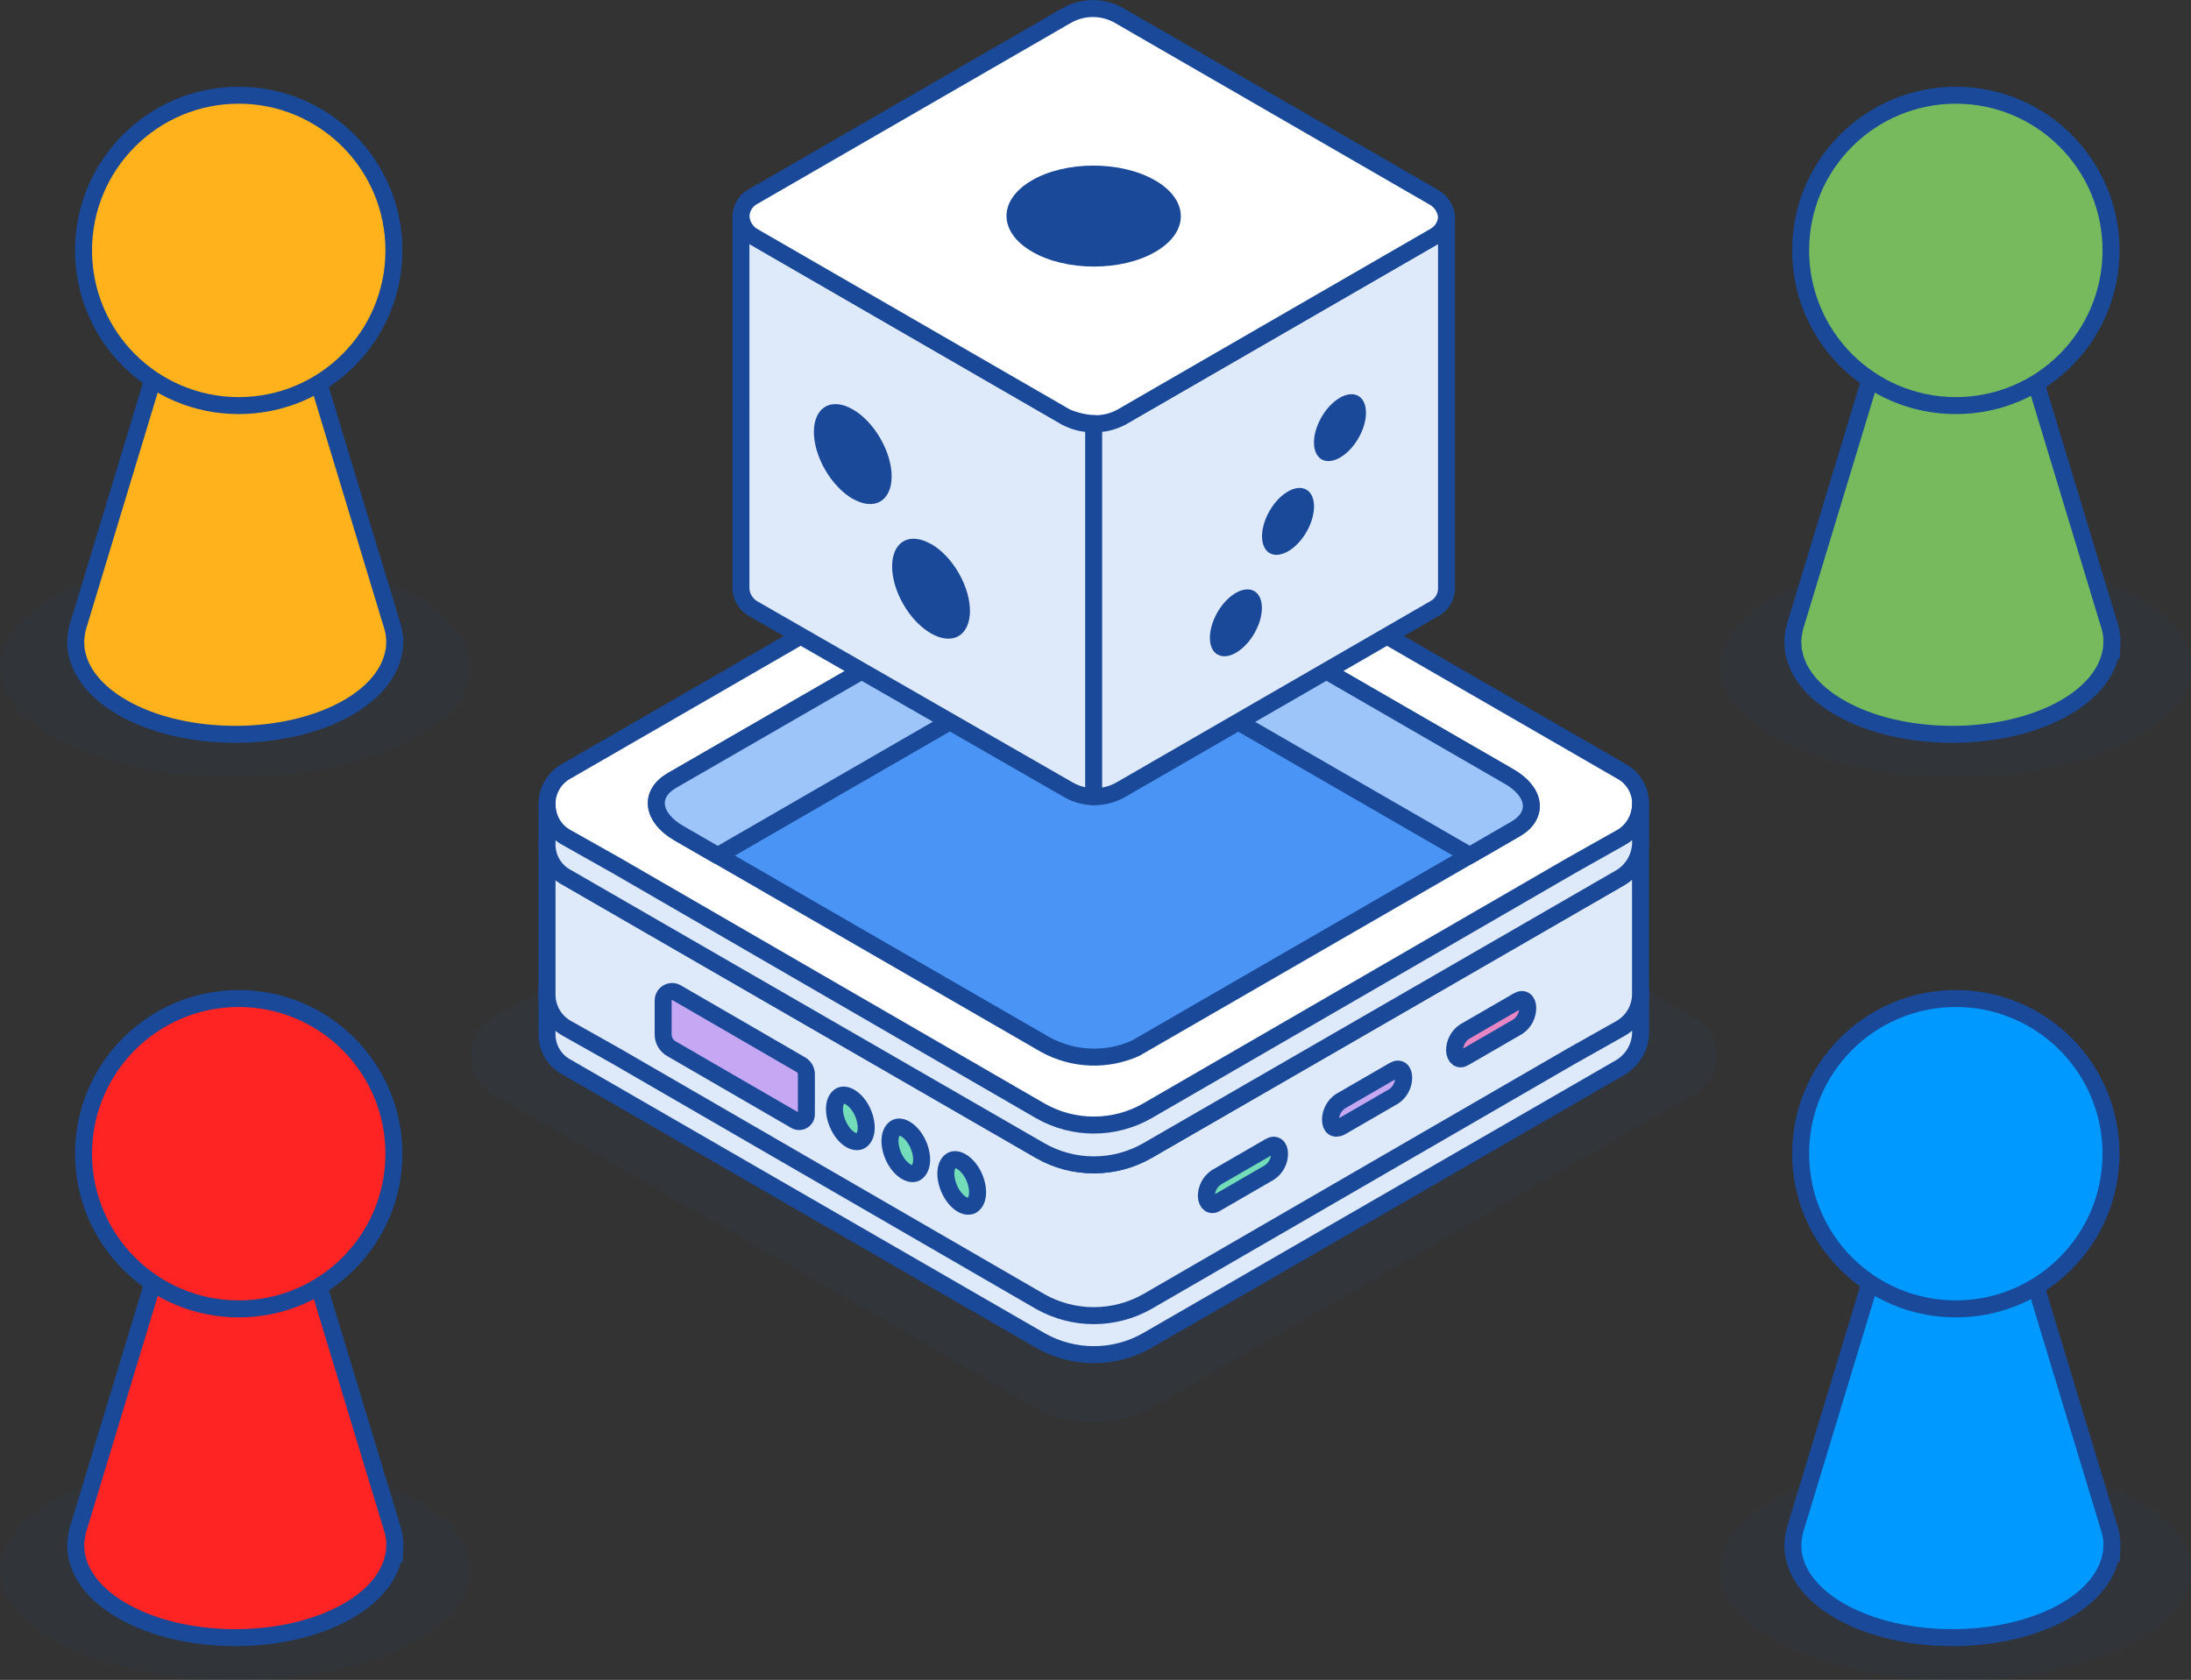<?xml version="1.0" encoding="UTF-8"?><svg id="Layer_1" xmlns="http://www.w3.org/2000/svg" width="240" height="184.02" viewBox="0 0 240 184.02"><rect x="0" y="0" width="240" height="184.02" fill="#333333" stroke="none"/><defs><style>.cls-1{fill:#09f;}.cls-1,.cls-2,.cls-3,.cls-4,.cls-5,.cls-6,.cls-7,.cls-8,.cls-9,.cls-10,.cls-11{stroke:#194998;stroke-width:1.86px;}.cls-1,.cls-4,.cls-5,.cls-6{stroke-miterlimit:10;}.cls-12,.cls-13{fill:#194998;stroke-width:0px;}.cls-2{fill:#9ec5fa;}.cls-2,.cls-3,.cls-7,.cls-8,.cls-9,.cls-10,.cls-11{stroke-linecap:round;stroke-linejoin:round;}.cls-3{fill:#c5a7f3;}.cls-14,.cls-13{opacity:.07;}.cls-4{fill:#76ba5d;}.cls-5{fill:#ffb21c;}.cls-6{fill:#ff2424;}.cls-7{fill:#e786c5;}.cls-8{fill:#fff;}.cls-9{fill:#4a94f5;}.cls-10{fill:#dee9f9;}.cls-11{fill:#72ddb8;}</style></defs><ellipse class="cls-13" cx="25.76" cy="73.06" rx="25.76" ry="12.01"/><ellipse class="cls-13" cx="25.76" cy="172.01" rx="25.76" ry="12.01"/><ellipse class="cls-13" cx="214.24" cy="73.06" rx="25.76" ry="12.01"/><ellipse class="cls-13" cx="214.24" cy="172.01" rx="25.76" ry="12.01"/><path class="cls-6" d="m43.22,169.66c-.01.18-.02.36-.05.54-.01.05-.03.09-.03.12-.39,2.22-2.02,4.39-4.95,6.1-3.43,1.99-7.92,2.97-12.42,2.97-4.5,0-9-.98-12.42-2.97-2.93-1.71-4.57-3.86-4.96-6.09,0-.05-.02-.09-.03-.13,0-.03,0-.07-.01-.1-.02-.14-.03-.29-.03-.43-.02-.22-.03-.44-.02-.66,0-.09.01-.19.03-.28.03-.34.09-.68.17-1.02.05-.2.11-.39.18-.59l17.09-56.34h.02l8.81,29.05,8.27,27.29c.07.2.13.39.18.59.09.34.15.68.18,1.02,0,.09.02.19.02.28.01.22,0,.44-.01.66Z"/><circle class="cls-6" cx="26.15" cy="126.38" r="17"/><path class="cls-5" d="m43.22,70.71c-.01.18-.02.36-.05.54-.01.05-.03.09-.03.12-.39,2.22-2.02,4.39-4.95,6.1-3.43,1.99-7.92,2.97-12.42,2.97-4.5,0-9-.98-12.42-2.97-2.93-1.71-4.57-3.86-4.96-6.09,0-.05-.02-.09-.03-.13,0-.03,0-.07-.01-.1-.02-.14-.03-.29-.03-.43-.02-.22-.03-.44-.02-.66,0-.09.01-.19.03-.28.03-.34.09-.68.17-1.02.05-.2.11-.39.18-.59L25.75,11.82h.02l8.81,29.05,8.27,27.29c.07.2.13.39.18.59.09.34.15.68.18,1.02,0,.09.02.19.02.28.01.22,0,.44-.01.66Z"/><circle class="cls-5" cx="26.15" cy="27.43" r="17"/><path class="cls-1" d="m231.31,169.66c-.01.18-.02.36-.05.54-.01.05-.03.09-.03.12-.39,2.22-2.02,4.39-4.95,6.1-3.43,1.99-7.92,2.97-12.42,2.97-4.5,0-9-.98-12.42-2.97-2.93-1.71-4.57-3.86-4.96-6.09,0-.05-.02-.09-.03-.13,0-.03,0-.07-.01-.1-.02-.14-.03-.29-.03-.43-.02-.22-.03-.44-.02-.66,0-.09.01-.19.03-.28.03-.34.09-.68.17-1.02.05-.2.11-.39.18-.59l17.09-56.34h.02l8.81,29.05,8.27,27.29c.07.2.13.39.18.59.09.34.15.68.18,1.02,0,.09.02.19.02.28.01.22,0,.44-.01.66Z"/><circle class="cls-1" cx="214.24" cy="126.38" r="17"/><path class="cls-4" d="m231.31,70.71c-.01.18-.02.36-.05.54-.01.05-.03.09-.03.12-.39,2.22-2.02,4.39-4.95,6.1-3.43,1.99-7.92,2.97-12.42,2.97-4.5,0-9-.98-12.42-2.97-2.93-1.71-4.57-3.86-4.96-6.09,0-.05-.02-.09-.03-.13,0-.03,0-.07-.01-.1-.02-.14-.03-.29-.03-.43-.02-.22-.03-.44-.02-.66,0-.09.01-.19.03-.28.03-.34.09-.68.17-1.02.05-.2.11-.39.18-.59l17.09-56.34h.02l8.81,29.05,8.27,27.29c.07.2.13.39.18.59.09.34.15.68.18,1.02,0,.09.02.19.02.28.01.22,0,.44-.01.66Z"/><circle class="cls-4" cx="214.24" cy="27.43" r="17"/><g class="cls-14"><g id="Group_56-12"><g id="Group_55-12"><path id="Path_5288" class="cls-12" d="m51.58,115.7c0,1.77.96,3.39,2.51,4.24l6.12,3.46,52.92,30.62c4.14,2.35,9.21,2.35,13.35,0l52.92-30.62,6.12-3.46c1.53-.87,2.49-2.48,2.51-4.24.04-1.78-.93-3.42-2.51-4.24l-59.04-34.07c-4.14-2.35-9.21-2.35-13.35,0l-59.04,34.07c-1.58.82-2.56,2.46-2.51,4.24Z"/></g></g></g><g id="Group_4773"><g id="Group_4769"><g id="Group_57-5"><g id="Group_56-9"><g id="Group_55-9"><path id="Path_5283" class="cls-8" d="m67.36,115.7l46.45,26.88c3.63,2.07,8.08,2.07,11.72,0l46.45-26.88-46.45-26.88c-3.63-2.07-8.08-2.07-11.72,0l-46.45,26.88Z"/></g></g><g id="Group_56-10"><g id="Group_55-10"><path id="Path_5284" class="cls-8" d="m59.92,108.94c0,1.55.84,2.98,2.21,3.72l5.38,3.03,46.45,26.88c3.63,2.07,8.08,2.07,11.71,0l46.45-26.88,5.38-3.03c1.34-.76,2.18-2.18,2.21-3.72.04-1.56-.82-3.01-2.21-3.72l-51.83-29.91c-3.63-2.07-8.08-2.07-11.71,0l-51.83,29.91c-1.39.72-2.24,2.16-2.21,3.72Z"/></g></g></g><path id="Path_5285" class="cls-10" d="m59.92,108.85v4.36c-.04,1.56.82,3.01,2.21,3.72l51.83,29.91c3.63,2.07,8.08,2.07,11.71,0l51.83-29.91c1.32-.79,2.15-2.19,2.21-3.72v-4.36c0,1.55-.84,2.98-2.21,3.72l-5.38,3.03-46.45,26.88c-3.63,2.07-8.08,2.07-11.71,0l-46.45-26.88-5.38-3.03c-1.39-.72-2.24-2.16-2.2-3.72Z"/><path id="Path_5286" class="cls-10" d="m59.92,92.42v16.53c0,1.55.84,2.98,2.21,3.72l5.38,3.03,46.44,26.88c1.79,1.01,3.81,1.54,5.86,1.54,2.05,0,4.07-.53,5.86-1.54l46.44-26.88,5.38-3.03c1.35-.76,2.19-2.17,2.21-3.72v-16.53c-.05,1.53-.89,2.93-2.21,3.72l-7.86,4.54-43.96,25.37c-1.79,1.02-3.81,1.56-5.86,1.55-2.06,0-4.08-.53-5.86-1.55l-43.96-25.37-7.86-4.54c-1.39-.71-2.25-2.16-2.21-3.72Z"/></g><g id="Group_4770"><g id="Group_57-6"><g id="Group_56-11"><g id="Group_55-11"><path id="Path_5287" class="cls-8" d="m67.36,94.9l46.45,26.88c3.63,2.07,8.08,2.07,11.72,0l46.45-26.88-46.45-26.88c-3.63-2.07-8.08-2.07-11.72,0l-46.45,26.88Z"/></g></g><g id="Group_56-12-2"><g id="Group_55-12-2"><path id="Path_5288-2" class="cls-8" d="m59.92,88.15c0,1.55.84,2.98,2.21,3.72l5.38,3.03,46.45,26.88c3.63,2.07,8.08,2.07,11.71,0l46.45-26.88,5.38-3.03c1.34-.76,2.18-2.18,2.21-3.72.04-1.56-.82-3.01-2.21-3.72l-51.83-29.91c-3.63-2.07-8.08-2.07-11.71,0l-51.83,29.91c-1.39.72-2.24,2.16-2.21,3.72Z"/></g></g></g><path id="Path_5289" class="cls-10" d="m59.92,88.06v4.36c-.04,1.56.82,3.01,2.21,3.72l51.83,29.91c3.63,2.07,8.08,2.07,11.71,0l51.83-29.91c1.32-.79,2.15-2.19,2.21-3.72v-4.36c0,1.55-.84,2.98-2.21,3.72l-5.38,3.03-46.45,26.88c-3.63,2.07-8.08,2.07-11.71,0l-46.45-26.88-5.38-3.03c-1.39-.72-2.24-2.16-2.2-3.72Z"/></g><g id="Group_4771"><path id="Path_5290" class="cls-3" d="m88.33,117.6v4.42c.03.44-.31.81-.74.84-.17.01-.33-.03-.47-.12l-13.55-7.85c-.57-.31-.93-.92-.93-1.57v-3.71c-.01-.54.42-.99.96-1,.19,0,.38.05.54.15l13.55,7.85c.37.2.62.58.64,1Z"/><path id="Path_5291" class="cls-11" d="m94.18,125.01c.78-.36.93-1.71.36-3.07s-1.71-2.21-2.43-1.93c-.78.36-.93,1.71-.36,3.07s1.64,2.21,2.43,1.93Z"/><path id="Path_5292" class="cls-11" d="m100.25,128.51c.78-.36.93-1.71.36-3.07s-1.71-2.21-2.42-1.93c-.78.36-.93,1.71-.36,3.07s1.71,2.21,2.43,1.93Z"/><path id="Path_5293" class="cls-11" d="m106.38,132.08c.78-.36.93-1.71.36-3.07s-1.71-2.21-2.43-1.93c-.78.36-.93,1.71-.36,3.07s1.64,2.21,2.42,1.93Z"/></g><g id="Group_4772"><path id="Path_5294" class="cls-3" d="m146.82,123.48l5.86-3.39c.67-.46,1.07-1.22,1.08-2.04,0-.8-.48-1.16-1.08-.8l-5.86,3.39c-.67.46-1.07,1.22-1.08,2.03,0,.8.48,1.11,1.08.8Z"/><path id="Path_5295" class="cls-7" d="m160.41,115.85l5.86-3.39c.67-.46,1.07-1.22,1.08-2.03,0-.8-.48-1.16-1.08-.8l-5.86,3.39c-.67.46-1.07,1.22-1.08,2.03.04.8.52,1.16,1.08.8Z"/><path id="Path_5296" class="cls-11" d="m133.22,131.81l5.86-3.39c.67-.46,1.07-1.22,1.08-2.03,0-.8-.48-1.16-1.08-.8l-5.86,3.39c-.67.46-1.07,1.22-1.08,2.04.04.8.52,1.15,1.08.8Z"/></g></g><g id="Group_49-16"><path id="Path_85-16" class="cls-9" d="m124.42,114.81l41.58-24c2.56-1.47,2.23-4.05-.71-5.74l-40.14-23.18c-3.07-1.7-6.76-1.85-9.95-.4l-41.58,24c-2.55,1.47-2.23,4.05.71,5.75l40.14,23.17c3.07,1.7,6.76,1.85,9.96.4Z"/></g><path class="cls-2" d="m74.33,91.25l4.3,2.48,36.56-21.11c3.19-1.45,6.88-1.3,9.95.4l35.85,20.69,5.02-2.9c2.56-1.49,2.25-4.05-.71-5.75l-40.15-23.19c-3.06-1.68-6.76-1.83-9.93-.38l-41.62,24.01c-2.54,1.47-2.2,4.03.73,5.75Z"/><g id="Group_6398"><path id="Path_6551" class="cls-10" d="m158.45,23.71v40.78c-.01.88-.48,1.68-1.24,2.13l-34.39,19.86c-1.81,1.06-4.05,1.06-5.85,0l-34.57-19.86c-.73-.47-1.19-1.26-1.24-2.13V23.71c.01.88.48,1.68,1.24,2.13l34.39,19.86c.92.5,1.96.75,3.01.71,1.04-.07,2.06-.31,3.01-.71l34.39-19.86c.73-.47,1.19-1.26,1.24-2.13Z"/><path id="Path_6552" class="cls-8" d="m158.45,23.71c-.01.88-.48,1.68-1.24,2.13l-34.39,19.86c-.92.5-1.96.75-3.01.71-1.04-.07-2.06-.31-3.01-.71l-34.39-19.86c-.73-.47-1.19-1.26-1.24-2.13.01-.88.48-1.68,1.24-2.13L116.79,1.73c1.81-1.06,4.05-1.06,5.85,0l34.39,19.86c.79.43,1.33,1.23,1.42,2.13Z"/></g><path class="cls-12" d="m126.53,19.76c-3.74-2.16-9.79-2.16-13.5,0h0c-3.72,2.16-3.7,5.66.04,7.82,3.74,2.16,9.79,2.16,13.5,0,3.72-2.16,3.7-5.66-.04-7.82Z"/><path class="cls-12" d="m133.38,71.7c.56.32,1.29.22,2.01-.2h0c.73-.42,1.46-1.16,2.01-2.12,1.11-1.92,1.1-3.99-.01-4.63-.56-.32-1.29-.22-2.02.2s-1.46,1.16-2.01,2.12c-.55.96-.83,1.96-.83,2.8h0c0,.84.28,1.51.84,1.83Z"/><path class="cls-12" d="m139.08,60.59c.56.32,1.29.22,2.02-.2.73-.42,1.46-1.16,2.01-2.12,1.11-1.92,1.1-3.99-.01-4.63-.56-.32-1.29-.22-2.02.2-.73.42-1.46,1.16-2.01,2.12-1.11,1.92-1.1,3.99.01,4.63Z"/><path class="cls-12" d="m144.77,50.32c.56.32,1.29.22,2.02-.2.73-.42,1.46-1.16,2.01-2.12,1.11-1.92,1.1-3.99-.01-4.63-.56-.32-1.29-.22-2.02.2-.73.42-1.46,1.16-2.01,2.12-1.11,1.92-1.1,3.99.01,4.63Z"/><path class="cls-12" d="m101.99,59.6c-1.09-.63-2.18-.78-3.01-.31-1.67.95-1.68,4.05-.02,6.92.83,1.44,1.92,2.54,3.01,3.17,1.09.63,2.18.78,3.02.3.83-.47,1.25-1.49,1.26-2.74h0c0-1.25-.41-2.74-1.24-4.18-.83-1.44-1.92-2.54-3.01-3.17Z"/><path class="cls-12" d="m93.4,54.63c1.09.63,2.18.78,3.01.31,1.67-.95,1.68-4.05.02-6.92-.83-1.44-1.92-2.54-3.01-3.17-1.09-.63-2.18-.78-3.01-.3-.83.48-1.25,1.49-1.26,2.74h0c0,1.25.41,2.74,1.24,4.18.83,1.43,1.92,2.54,3.01,3.17Z"/><line class="cls-10" x1="119.8" y1="46.4" x2="119.8" y2="87.26"/></svg>